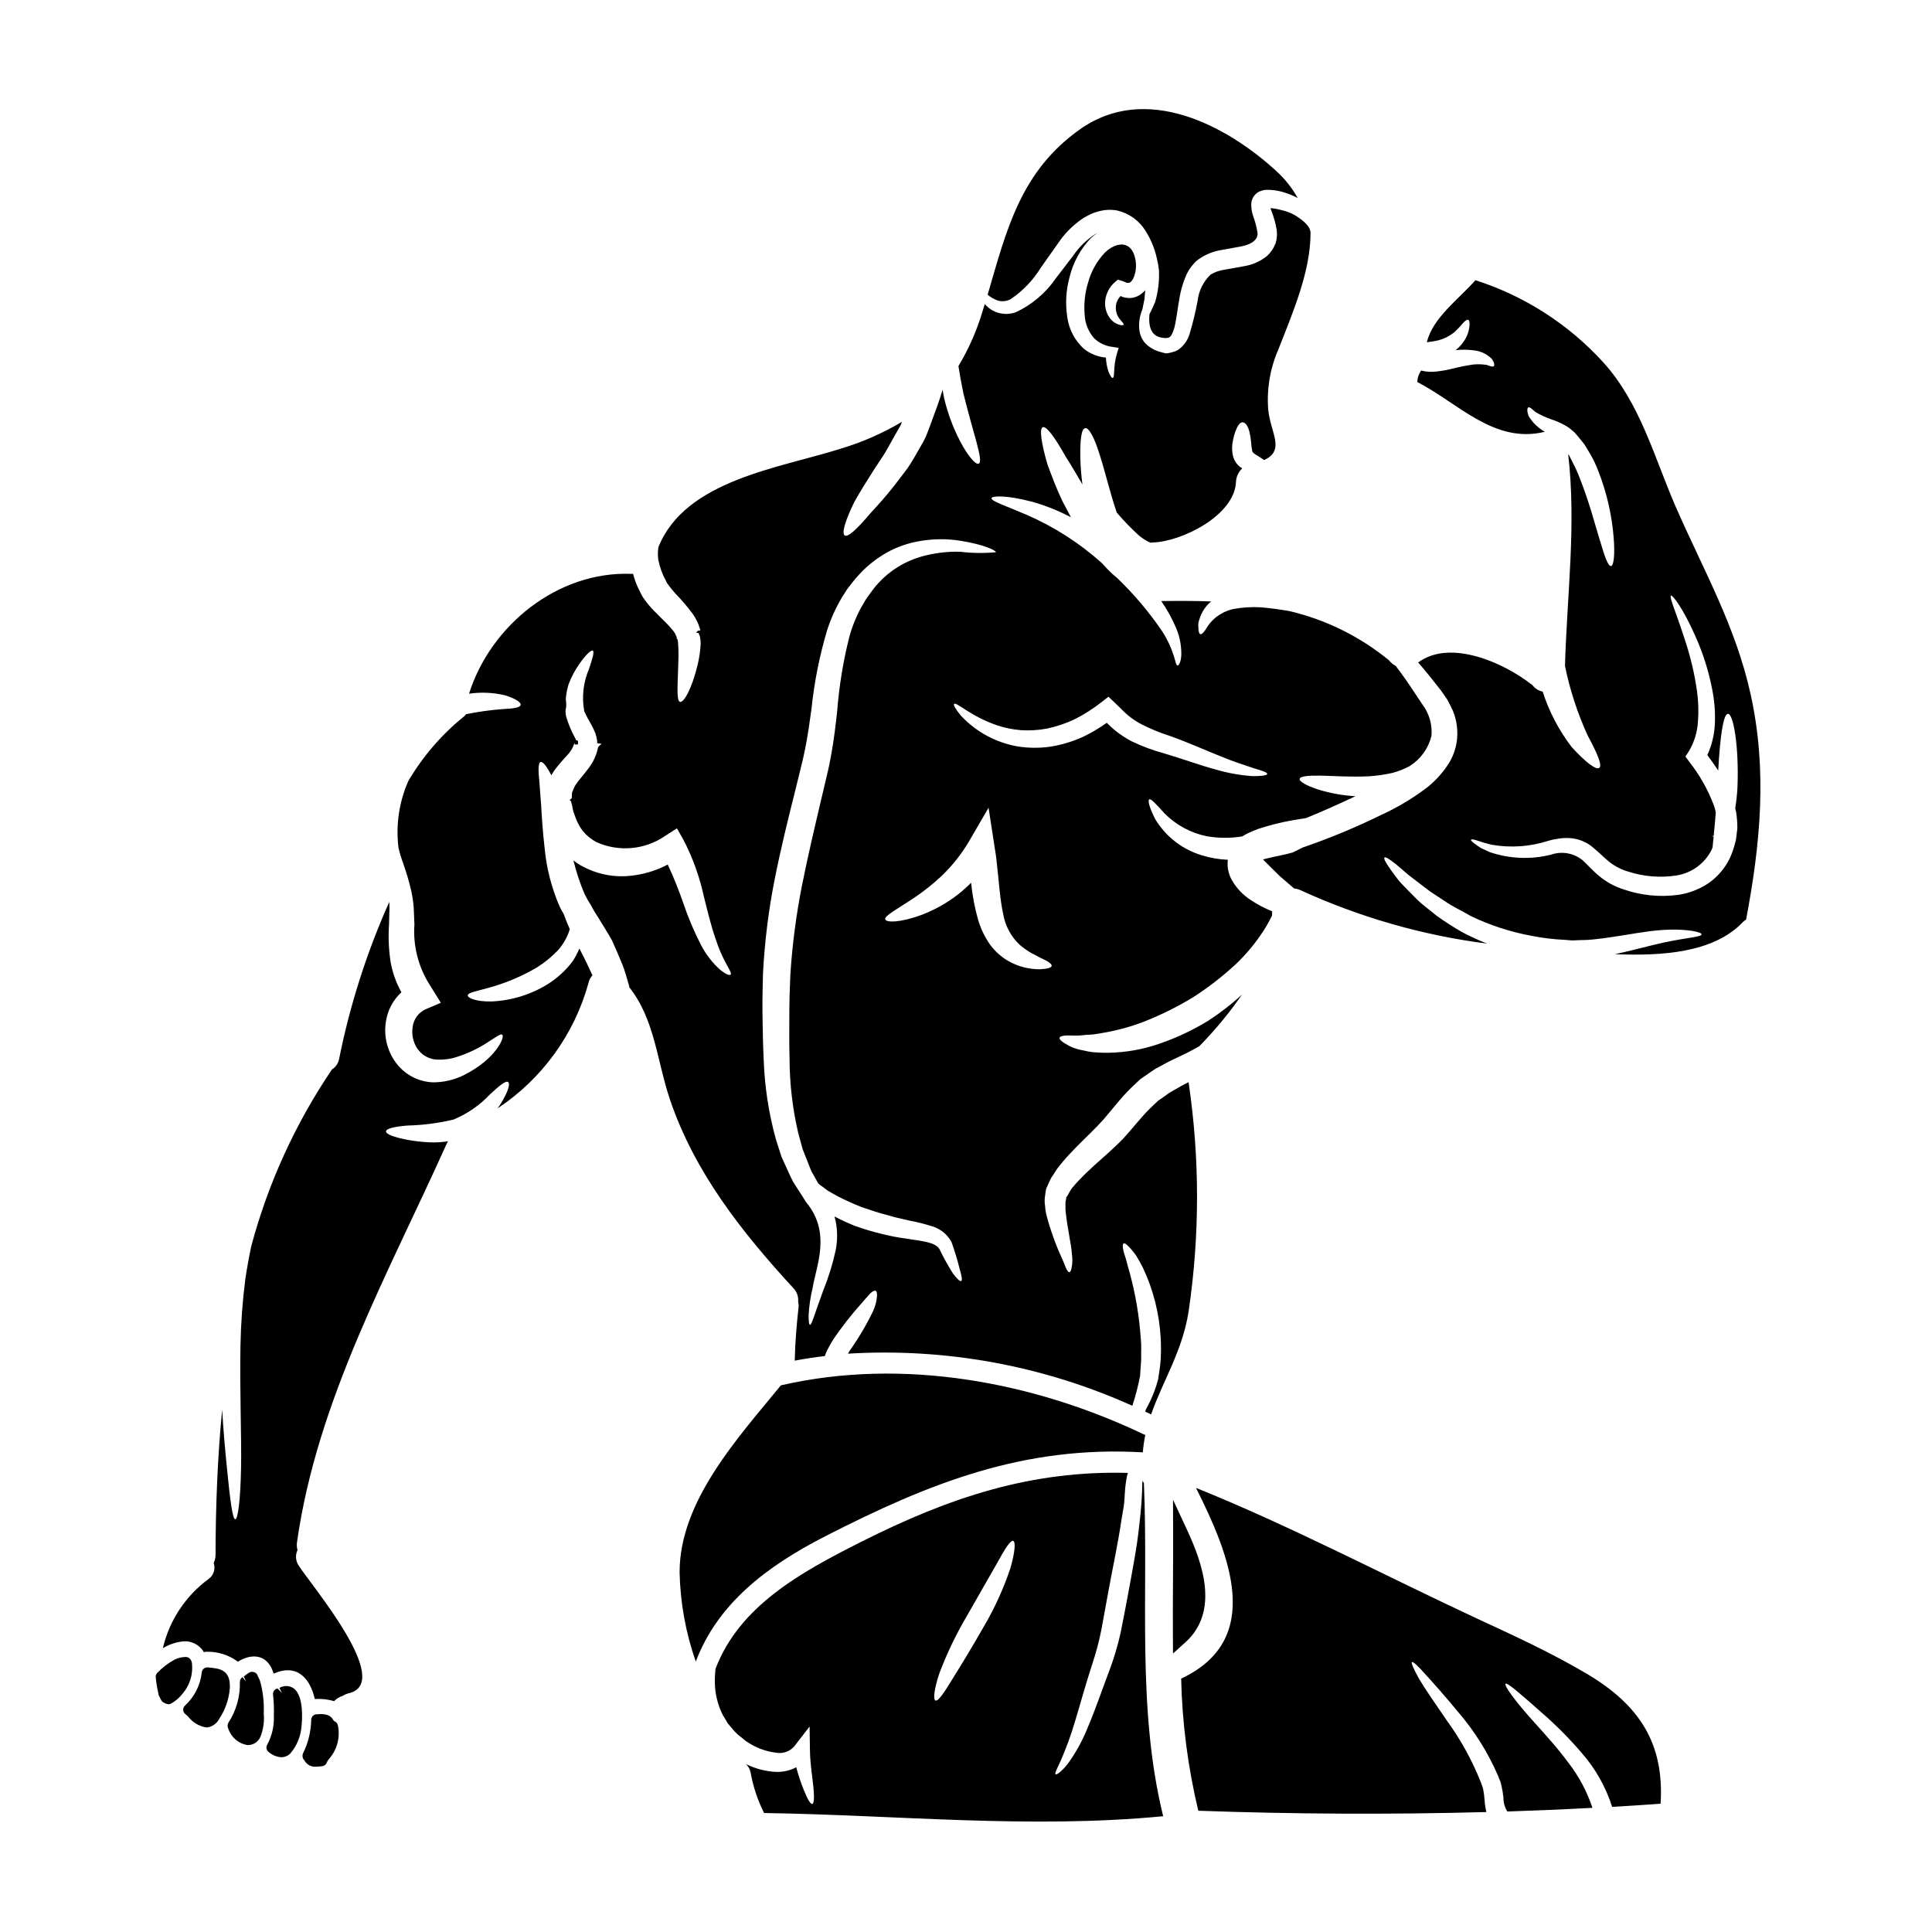 <?xml version="1.0" encoding="UTF-8"?>
<!-- Uploaded to: SVG Repo, www.svgrepo.com, Generator: SVG Repo Mixer Tools -->
<svg fill="#000000" width="800px" height="800px" version="1.1" viewBox="144 144 512 512" xmlns="http://www.w3.org/2000/svg">
 <g>
  <path d="m218.05 591.33 0.668 1.316-1.18-1.18v-0.004c-0.75 0.148-1.266 0.848-1.18 1.609 0.207 1.859 0.277 3.731 0.215 5.598 0.117 2.656-0.477 5.293-1.727 7.637-0.418 0.641-0.277 1.496 0.328 1.969 0.945 0.836 2.144 1.332 3.402 1.414 0.91-0.008 1.781-0.387 2.402-1.051 1.695-1.992 2.719-4.473 2.918-7.082 0.152-1.348 0.754-8.168-2.133-10.168-1.121-0.742-2.57-0.766-3.715-0.059z"/>
  <path d="m355.52 488.99c0.105 0.406 0.145 0.828 0.125 1.25-0.531 4.789-0.938 9.551-1.031 14.344 2.66-0.5 5.324-0.906 7.984-1.219 0.152-0.441 0.312-0.879 0.5-1.316 0.5-0.973 1.031-1.969 1.629-2.945 2.258-3.336 4.738-6.516 7.422-9.52 0.973-1.129 1.785-2.066 2.363-2.691 0.625-0.629 1.156-0.941 1.504-0.816 0.348 0.125 0.469 0.688 0.375 1.625h-0.004c-0.113 1.316-0.461 2.602-1.031 3.793-1.754 3.629-3.809 7.109-6.141 10.398-0.184 0.281-0.344 0.562-0.5 0.848v-0.004c25.871-1.578 51.734 3.16 75.363 13.809 0.863-2.613 1.551-5.281 2.066-7.984 0.031-1.281 0.25-2.973 0.285-4.57-0.062-1.629 0.094-3.32-0.094-5.074h-0.004c-0.395-5.988-1.391-11.922-2.973-17.711-0.312-1.062-0.594-2.066-0.816-2.973-0.219-0.906-0.562-1.723-0.719-2.363-0.344-1.316-0.395-2.129-0.062-2.316s0.973 0.316 1.883 1.348h-0.004c0.547 0.625 1.062 1.281 1.535 1.965 0.5 0.844 1.062 1.848 1.656 2.973 2.797 5.894 4.414 12.277 4.766 18.793 0.105 1.863 0.105 3.738 0 5.602-0.125 1.852-0.395 3.481-0.688 5.324l-0.004 0.004c-0.723 2.75-1.797 5.394-3.195 7.871-0.105 0.215-0.172 0.449-0.188 0.688 0.535 0.219 1.035 0.473 1.535 0.719 3.07-8.832 8.301-16.781 9.926-27.246v0.004c2.992-20.16 2.992-40.652 0-60.816-0.531 0.281-1.062 0.531-1.625 0.844l-2.383 1.352-1.18 0.688-0.941 0.688-1.969 1.379-1.852 1.75c-2.504 2.414-4.633 5.262-7.297 8.176-2.754 2.852-5.383 5.043-7.797 7.234-1.156 1.094-2.363 2.16-3.316 3.191-0.5 0.535-1.066 1.066-1.473 1.535s-0.719 0.879-1.094 1.285v0.004c-0.395 0.57-0.75 1.164-1.066 1.781l-0.285 0.469-0.121 0.031-0.062 0.629c-0.152 0.484-0.207 0.996-0.156 1.5-0.023 0.543-0.012 1.09 0.031 1.629 0.438 4.543 1.504 8.66 1.688 11.586v0.004c0.156 1.125 0.125 2.266-0.09 3.379-0.125 0.789-0.348 1.18-0.598 1.223-0.25 0.043-0.531-0.348-0.875-1.035-0.285-0.75-0.719-1.781-1.254-2.977v0.004c-1.672-3.699-3.023-7.535-4.039-11.461-0.148-0.723-0.246-1.457-0.285-2.195-0.137-0.828-0.137-1.672 0-2.5l0.188-1.379 0.062-0.348 0.031-0.094 0.004-0.07c0.043-0.137 0.094-0.266 0.156-0.395l0.062-0.094 0.215-0.5h0.004c0.285-0.695 0.609-1.375 0.969-2.035 0.5-0.75 1.035-1.535 1.535-2.363 0.562-0.719 1.062-1.281 1.598-1.969 1.094-1.32 2.254-2.477 3.445-3.727 2.363-2.414 4.981-4.824 7.141-7.234 2.191-2.477 4.512-5.668 7.519-8.582l2.281-2.16c0.91-0.625 1.785-1.223 2.664-1.852l1.348-0.906 1.219-0.66c0.816-0.438 1.598-0.875 2.383-1.281 1.629-0.816 3.477-1.625 4.918-2.363 1.094-0.598 2.223-1.16 3.191-1.754l-0.004 0.004c4.141-4.223 7.914-8.793 11.277-13.656-2.801 2.582-5.82 4.918-9.02 6.984-4.598 2.816-9.531 5.047-14.688 6.641-4.266 1.277-8.699 1.887-13.152 1.812-0.941-0.059-1.848-0.09-2.691-0.152-0.848-0.105-1.684-0.262-2.508-0.473-1.273-0.195-2.512-0.586-3.664-1.156-1.816-0.941-2.754-1.691-2.629-2.191s1.316-0.688 3.348-0.594v-0.004c1.164 0.055 2.328 0 3.481-0.156 0.656-0.062 1.281-0.031 2.035-0.125 0.75-0.094 1.504-0.246 2.363-0.375h-0.004c3.856-0.633 7.637-1.66 11.277-3.07 4.477-1.773 8.797-3.926 12.914-6.426 4.043-2.606 7.848-5.562 11.367-8.832 2.797-2.676 5.269-5.672 7.359-8.926 0.879-1.379 1.574-2.695 2.16-3.852 0-0.375 0.031-0.75 0.031-1.156h0.004c-1.93-0.777-3.773-1.742-5.512-2.883-2.211-1.391-4.031-3.32-5.289-5.609-0.84-1.582-1.168-3.387-0.941-5.164-2.336-0.098-4.652-0.492-6.887-1.18-5.156-1.547-9.555-4.949-12.34-9.551-1.629-3.148-2.004-5.012-1.629-5.262 0.469-0.316 1.785 1.18 4.039 3.664h-0.004c3.047 3.09 6.938 5.207 11.184 6.082 3.117 0.543 6.305 0.566 9.426 0.062 0.469-0.281 0.906-0.531 1.316-0.75 0.938-0.457 1.898-0.867 2.879-1.223 3.086-1.023 6.246-1.812 9.449-2.359 1.219-0.215 2.285-0.375 3.285-0.531 4.195-1.691 8.582-3.664 13.09-5.793-3.324-0.191-6.613-0.781-9.801-1.754-3.258-1.066-5.117-2.16-4.984-2.856 0.133-0.691 2.316-0.906 5.609-0.844 3.289 0.062 7.766 0.395 12.523 0.184l0.004 0.004c2.168-0.133 4.32-0.434 6.438-0.906 1.625-0.434 3.191-1.055 4.668-1.852 0.031-0.031 0.094-0.062 0.156-0.125h0.004c2.777-1.824 4.758-4.637 5.539-7.863 0.246-3.035-0.648-6.047-2.504-8.457-1.941-2.852-3.816-5.856-5.543-8.145-0.5-0.688-0.973-1.316-1.441-1.941v0.004c-0.688-0.367-1.293-0.867-1.781-1.473-7.688-6.312-16.723-10.777-26.406-13.051-2.363-0.395-4.949-0.789-7.672-1h0.004c-2.414-0.129-4.832 0.027-7.203 0.465-1.762 0.406-3.398 1.215-4.793 2.363-1 0.844-1.84 1.863-2.473 3.008-0.594 0.906-1.094 1.379-1.441 1.281-0.348-0.094-0.531-0.789-0.531-1.883v0.004c-0.074-0.691 0.023-1.391 0.277-2.035 0.293-0.992 0.734-1.934 1.32-2.789 0.508-0.727 1.105-1.391 1.781-1.965-4.289-0.156-8.66-0.156-13.215-0.094l0.004-0.004c1.395 2.016 2.602 4.152 3.602 6.391 1.176 2.453 1.766 5.148 1.719 7.871-0.094 1.969-0.656 2.785-0.969 2.816-0.441 0.062-0.535-1.125-1.066-2.66-0.711-2.242-1.723-4.383-3.008-6.356-3.477-5.129-7.488-9.879-11.961-14.168-0.473-0.395-0.91-0.789-1.379-1.18l0.004-0.004c-0.793-0.73-1.547-1.504-2.258-2.316-0.109-0.137-0.223-0.27-0.348-0.395-5.922-5.328-12.668-9.664-19.977-12.84-5.699-2.461-9.492-3.641-9.332-4.426 0.094-0.656 4.195-0.789 10.582 0.91v-0.004c3.629 1.004 7.137 2.398 10.461 4.164-0.75-1.441-1.504-2.883-2.223-4.195-1.723-3.633-2.977-7.047-4.012-9.863-1.656-5.703-2.16-9.426-1.25-9.805 0.973-0.395 3.195 2.629 6.078 7.766 1.41 2.129 2.816 4.668 4.449 7.391l-0.004 0.004c-0.301-2.32-0.484-4.656-0.551-6.996-0.094-4.762 0.25-7.676 1.254-7.922s2.504 2.535 3.883 7.086c1.348 4.07 2.602 9.617 4.512 15.285v-0.004c1.789 2.098 3.703 4.082 5.731 5.949 0.961 0.828 2.035 1.512 3.191 2.035 0.23-0.035 0.461-0.059 0.695-0.062 7.547-0.219 21.648-7.141 21.984-16.098h-0.004c0.082-1.348 0.676-2.617 1.66-3.543-0.207-0.117-0.406-0.25-0.598-0.391-0.82-0.645-1.43-1.516-1.75-2.508-0.387-1.367-0.441-2.805-0.16-4.195 0.145-0.91 0.375-1.801 0.691-2.664 0.531-1.473 1.18-2.477 1.914-2.445 0.73 0.031 1.41 0.941 1.816 2.535l-0.004 0.004c0.223 0.902 0.367 1.824 0.438 2.754 0.043 0.793 0.148 1.582 0.312 2.363 0.031 0.105 0.082 0.203 0.16 0.281 0.195 0.234 0.426 0.434 0.688 0.594 0.75 0.469 1.473 0.91 2.066 1.316 0.09 0.039 0.176 0.094 0.254 0.156 5.668-2.66 1.656-7.203 1.062-13.34-0.434-5.441 0.48-10.902 2.66-15.91 3.981-10.117 8.551-20.824 8.551-30.91 0-1.945-2.363-3.633-4.258-4.793h-0.004c-1.16-0.625-2.402-1.078-3.691-1.344-0.871-0.238-1.766-0.395-2.664-0.469 0.047 0.203 0.109 0.398 0.188 0.594 0.68 1.695 1.172 3.461 1.473 5.262 0.078 0.676 0.078 1.359 0 2.035-0.027 0.254-0.07 0.504-0.125 0.754l-0.094 0.316-0.031 0.152-0.094 0.316-0.004-0.004c-0.023 0.066-0.051 0.129-0.09 0.188-0.469 1.172-1.199 2.219-2.129 3.066-1.734 1.41-3.809 2.34-6.016 2.699-1.91 0.395-3.664 0.625-5.231 0.938v-0.004c-1.301 0.184-2.559 0.621-3.695 1.285-1.922 1.832-3.144 4.281-3.449 6.918-0.555 2.969-1.266 5.906-2.129 8.801-0.512 1.746-1.605 3.258-3.102 4.293-0.52 0.281-1.078 0.492-1.656 0.625-1.785 0.469-1.504 0.246-3.477-0.25v-0.004c-1.387-0.438-2.637-1.223-3.633-2.285-0.836-1.004-1.348-2.242-1.469-3.543-0.176-1.781 0.094-3.578 0.785-5.231 0-0.059 0.031-0.059 0.031-0.09 0.152-0.816 0.344-1.691 0.562-2.727 0.062-0.625 0.094-1.316 0.156-2.035 0-0.125 0.027-0.246 0.027-0.344h0.004c-0.918 1.176-2.273 1.934-3.758 2.098-0.801 0.043-1.602-0.062-2.359-0.316-0.125-0.082-0.258-0.156-0.395-0.219-0.566 0.586-0.977 1.312-1.18 2.102-0.203 0.984-0.105 2.012 0.281 2.941 0.75 1.574 1.879 2.16 1.688 2.57-0.059 0.156-0.395 0.188-1 0.062h0.004c-0.922-0.246-1.75-0.758-2.383-1.473-1.023-1.219-1.57-2.766-1.535-4.356 0.055-2.203 1.074-4.277 2.785-5.664l0.629-0.5 1.5 0.469v-0.004c0.301 0.109 0.594 0.234 0.879 0.375 0.199 0.012 0.402 0.004 0.598-0.02 0.285-0.062 0.625-0.375 1.004-0.969 0.785-1.648 1.004-3.508 0.629-5.293-0.973-5.043-5.043-4.664-8.082-1.723-2.117 2.242-3.644 4.977-4.449 7.953-0.836 2.746-1.145 5.629-0.902 8.492 0.098 2.285 0.969 4.469 2.469 6.199 1.293 1.27 2.965 2.082 4.766 2.316l1.781 0.281-0.469 1.535c-1.066 3.543-0.469 6.356-1.129 6.418-0.246 0.062-0.625-0.531-1.094-1.625-0.402-1.215-0.633-2.481-0.691-3.758-2.109-0.184-4.125-0.977-5.793-2.289-2.438-2.203-4.012-5.199-4.445-8.453-0.547-3.512-0.344-7.098 0.594-10.527 0.93-3.906 2.887-7.496 5.668-10.395 0.504-0.461 1.035-0.891 1.598-1.281-0.152 0.059-0.297 0.129-0.438 0.215l-0.879 0.594c-1.957 1.422-3.652 3.168-5.008 5.168-1.598 2.098-3.148 4.106-4.633 6.047-2.672 3.867-6.328 6.949-10.59 8.926-2 0.703-4.203 0.531-6.074-0.473-0.793-0.449-1.5-1.031-2.098-1.719-0.156 0.531-0.316 1.062-0.504 1.625-1.516 5.195-3.695 10.176-6.481 14.816 0.348 2.223 0.789 4.664 1.316 7.234 1.223 4.949 2.508 9.445 3.418 12.715 0.906 3.348 1.348 5.574 0.656 5.902-0.688 0.332-2.223-1.285-4.074-4.352h-0.004c-2.324-4.086-4.047-8.484-5.117-13.062-0.156-0.719-0.25-1.441-0.395-2.16-0.375 1.348-0.848 2.691-1.348 4.133-0.625 1.691-1.25 3.477-1.941 5.324-0.348 0.91-0.688 1.848-1.066 2.785l0.004 0.004c-0.48 1.043-1.027 2.059-1.629 3.039-1.094 1.91-2.16 3.848-3.316 5.512-1.219 1.598-2.363 3.148-3.508 4.606-2.285 2.914-4.289 5.117-6.168 7.141-3.543 4.195-6.078 6.637-6.953 6.074-0.879-0.562 0.094-3.883 2.508-8.828 1.316-2.414 3.191-5.387 5.074-8.363 0.969-1.473 1.969-3.008 3.035-4.633 0.973-1.598 1.82-3.289 2.789-4.953 0.438-0.789 1.094-1.816 1.348-2.363 0.152-0.348 0.281-0.625 0.395-0.973l-0.004-0.004c-5.031 2.988-10.406 5.352-16.004 7.047-16.441 5.231-41.398 8.332-48.539 26.184-0.09 0.664-0.133 1.332-0.125 2.004l0.094 1.316 0.348 1.379-0.004-0.004c0.25 0.918 0.562 1.82 0.938 2.695l0.816 1.625 0.156 0.348 0.062 0.094 0.395 0.562c0.605 0.82 1.254 1.609 1.941 2.363 1.676 1.711 3.223 3.543 4.637 5.477 0.754 1.117 1.336 2.344 1.723 3.633l0.121 0.375 0.031 0.156-0.625 0.094-0.531 0.5v0.004c0.219 0.047 0.438 0.078 0.656 0.094l0.395 0.941c0.102 0.59 0.164 1.184 0.188 1.781-0.09 1.902-0.352 3.789-0.789 5.641-1.574 6.574-3.754 10.207-4.695 9.895-1.004-0.348-0.594-4.328-0.438-10.582 0.07-1.621 0.047-3.242-0.062-4.859-0.012-0.379-0.066-0.758-0.156-1.125l-0.219-0.156h-0.004c0.027-0.074 0.051-0.145 0.062-0.223l-0.125-0.344v0.004c-0.238-0.691-0.625-1.32-1.125-1.852-1.004-1.316-2.633-2.754-4.328-4.508-0.957-0.922-1.836-1.914-2.637-2.973l-0.656-0.91-0.152-0.219c-0.031-0.031-0.219-0.395-0.219-0.395h-0.004c-0.027-0.039-0.047-0.082-0.062-0.129l-0.219-0.395-0.816-1.66c-0.527-1.172-0.957-2.387-1.281-3.633-0.184 0.043-0.375 0.055-0.562 0.031-19.418-0.688-37.141 13.59-42.902 31.754v0.004c3.129-0.445 6.312-0.312 9.395 0.395 2.852 0.848 4.383 1.883 4.289 2.57-0.125 0.75-2.008 1-4.824 1.125-3.238 0.25-6.461 0.699-9.645 1.344-0.148 0.207-0.316 0.395-0.504 0.57-5.934 4.777-10.949 10.59-14.809 17.16-2.441 5.543-3.34 11.648-2.598 17.66 0.332 1.41 0.75 2.801 1.25 4.164 0.863 2.422 1.582 4.887 2.16 7.391 0.305 1.414 0.516 2.848 0.625 4.293 0.062 1.441 0.125 2.883 0.188 4.383h0.004c-0.422 5.711 1.023 11.406 4.121 16.227l0.469 0.75 2.414 3.887-3.977 1.691c-1.883 0.824-3.199 2.566-3.481 4.602-0.348 2.012 0.074 4.078 1.18 5.793 0.172 0.262 0.371 0.5 0.594 0.719l0.285 0.348 0.062 0.059c0.047 0.023 0.086 0.059 0.121 0.094 0.293 0.324 0.645 0.59 1.035 0.789 0.777 0.469 1.637 0.777 2.535 0.91 1.953 0.18 3.926-0.031 5.793-0.629 3.055-0.957 5.953-2.352 8.613-4.133 1.914-1.18 3.07-2.129 3.481-1.785 0.844 0.395-1.473 6.387-10.211 10.742-2.523 1.242-5.301 1.887-8.113 1.879-3.633-0.133-7.039-1.809-9.363-4.606-2.598-3.152-3.742-7.258-3.148-11.301 0.414-3.055 1.875-5.867 4.137-7.957-1.414-2.543-2.391-5.305-2.883-8.176-0.488-3.262-0.621-6.57-0.391-9.863 0.031-1.473 0.062-2.883 0.125-4.227-0.031-0.441-0.031-1.066-0.062-1.691-5.969 13.355-10.434 27.336-13.309 41.68-0.223 1.129-0.906 2.117-1.883 2.727-9.688 14.312-16.914 30.141-21.387 46.836-0.562 2.66-1.094 5.574-1.574 8.738-0.742 5.82-1.168 11.676-1.285 17.539-0.219 12.594 0.316 24.113 0.156 32.504-0.156 8.391-0.816 13.59-1.535 13.59s-1.379-5.195-2.191-13.434c-0.438-4.383-0.941-9.707-1.281-15.625-1.25 12.934-1.723 25.867-1.754 38.453v0.004c0.008 0.758-0.164 1.508-0.5 2.191 0.555 1.566-0.008 3.312-1.379 4.258-6.078 4.481-10.359 10.973-12.086 18.324 1.57-0.961 3.332-1.57 5.164-1.789 2.293-0.285 4.539 0.824 5.703 2.824 0.281-0.082 0.578-0.113 0.871-0.098 2.93-0.043 5.793 0.883 8.145 2.633 3.102-1.941 7.016-2.254 8.957 1.781 0.215 0.441 0.344 0.91 0.531 1.383 6.106-2.727 9.645 1.156 10.898 6.731h0.004c1.723-0.121 3.457 0.07 5.113 0.562 0.637-0.664 1.434-1.152 2.316-1.41 0.484-0.312 1.016-0.547 1.574-0.688 11.992-2.785-9.738-28.34-13.246-33.789v-0.004c-0.844-1.215-0.977-2.793-0.344-4.133-0.188-0.684-0.23-1.395-0.129-2.098 5.324-37.645 24.27-71.309 39.617-105.5 0.121-0.266 0.27-0.516 0.438-0.75-1.637 0.254-3.293 0.348-4.949 0.277-2.047-0.09-4.09-0.328-6.102-0.715-3.414-0.66-5.453-1.473-5.418-2.191 0.031-0.719 2.191-1.254 5.609-1.535l-0.004-0.004c4.125-0.094 8.23-0.621 12.246-1.574 3.688-1.52 7.012-3.816 9.738-6.734 2.477-2.254 4.133-3.664 4.758-3.223s0 2.566-1.848 5.606c-0.285 0.438-0.594 0.91-0.941 1.379 11.801-7.816 20.367-19.645 24.117-33.293 0.16-0.734 0.52-1.414 1.031-1.969-0.906-2.004-2.004-4.328-3.348-6.887-0.031-0.078-0.074-0.152-0.129-0.219-0.484 1.207-1.094 2.359-1.812 3.441-1.816 2.383-4.043 4.422-6.578 6.016-4.477 2.769-9.59 4.34-14.848 4.57-4.164 0.094-6.356-0.938-6.324-1.594 0-0.789 2.477-1.129 5.793-2.098 4.414-1.23 8.648-3.031 12.598-5.359 2.023-1.281 3.883-2.809 5.539-4.543 1.242-1.402 2.207-3.027 2.852-4.789 0.094-0.285 0.188-0.531 0.25-0.789-0.656-1.441-1.18-2.785-1.629-4.039v0.004c-0.406-0.656-0.773-1.336-1.098-2.035-2.082-4.809-3.402-9.91-3.91-15.125-0.531-4.606-0.789-8.613-0.973-11.965-0.281-3.148-0.395-5.902-0.625-7.871-0.125-1.941 0.031-3.102 0.5-3.254s1.285 0.719 2.254 2.41c0.188 0.316 0.395 0.688 0.594 1.098l0.75-1.219v-0.008c1.125-1.473 2.328-2.887 3.602-4.231 0.793-0.848 1.383-1.863 1.727-2.973l0.062-0.188s0.031 0.312 0.062 0.5l0.395-0.031 0.473-0.031v-0.816c0-0.281-0.535-0.184-0.535-0.344-0.152-0.473-0.594-1.129-0.875-1.754-0.711-1.461-1.301-2.977-1.758-4.535-0.094-0.496-0.148-1-0.156-1.504l0.188-1.004 0.004-0.977c0-0.395-0.125-0.789-0.094-1.156h-0.004c0.105-1.332 0.359-2.644 0.754-3.918 0.723-1.871 1.668-3.648 2.816-5.289 1.82-2.602 3.148-3.758 3.57-3.543 0.469 0.281-0.031 1.969-1 4.852-1.516 3.535-1.953 7.438-1.258 11.219 0.52 1.148 1.105 2.269 1.754 3.352 0.457 0.785 0.852 1.602 1.18 2.441 0.207 0.637 0.367 1.285 0.473 1.945l0.027 0.594 0.031 0.156 0.566 0.062 0.562 0.059-0.594 0.535-0.348 0.395h0.004c-0.418 2.172-1.375 4.203-2.789 5.906-1.219 1.66-2.383 2.852-3.148 4.039-0.309 0.465-0.551 0.969-0.719 1.504-0.031 0.219-0.184 0.285-0.246 0.625l-0.062 1.41-0.625 0.566 0.215 0.027 0.219 0.285 0.316 1.219c0.109 0.809 0.32 1.602 0.625 2.359 0.473 1.508 1.191 2.926 2.129 4.195 0.996 1.215 2.223 2.227 3.602 2.977 5.957 2.703 12.898 2.086 18.285-1.629l3.102-2.004 1.723 3.039h0.004c2.457 4.75 4.277 9.805 5.414 15.031 1.098 4.449 2.035 8.207 3.102 11.211 0.742 2.332 1.707 4.586 2.883 6.734 0.848 1.535 1.41 2.477 1.094 2.754-0.316 0.281-1.25-0.062-2.723-1.25-2.07-1.848-3.789-4.055-5.074-6.516-1.871-3.621-3.461-7.379-4.758-11.242-1.191-3.457-2.559-6.848-4.102-10.16-2.691 1.422-5.602 2.375-8.613 2.816-4.75 0.781-9.625-0.023-13.871-2.285-0.891-0.457-1.73-1.004-2.508-1.633 0.738 3.066 1.734 6.062 2.977 8.961 0.504 1.023 1.07 2.019 1.691 2.977l0.816 1.473 0.215 0.344 0.348 0.562 0.5 0.789c1.281 2.098 2.539 4.074 3.664 6.078 1.004 2.223 1.91 4.352 2.723 6.324 0.816 1.973 1.223 3.82 1.754 5.512 0.062 0.219 0.094 0.441 0.156 0.66 6.691 8.453 7.293 19.418 10.711 29.621 6.547 19.387 19.07 35.199 32.723 50.047l0.004-0.004c0.934 0.965 1.398 2.293 1.27 3.629zm64.074-88.129c-2.941 0.02-5.836-0.734-8.395-2.191-1.871-1.09-3.5-2.551-4.789-4.289-1.387-1.969-2.449-4.148-3.148-6.453-0.938-3.266-1.578-6.609-1.91-9.988-1.094 1.102-2.258 2.137-3.473 3.102-2.891 2.234-6.086 4.039-9.492 5.352-5.902 2.191-9.445 2.098-9.773 1.285-0.395-0.941 3.039-2.664 7.519-5.668v0.004c2.656-1.77 5.156-3.762 7.477-5.953 2.777-2.672 5.18-5.707 7.144-9.02l5.227-8.984 1.574 10.273c0.219 1.379 0.469 2.852 0.594 4.258 0.594 5.117 0.848 9.77 1.691 13.559h0.004c0.516 3.152 2.059 6.047 4.383 8.234 0.98 0.832 2.035 1.578 3.148 2.223 1.066 0.504 2.008 1.098 2.816 1.441 1.629 0.75 2.57 1.41 2.508 1.914-0.062 0.504-1.148 0.809-3.121 0.902zm-5.195-63.371-0.004 0.004c2.336 0.16 4.684 0.027 6.984-0.395 2.555-0.531 5.035-1.363 7.391-2.477 2.539-1.281 4.941-2.812 7.172-4.57l1.816-1.41 1.754 1.656 0.344 0.348c1.098 1.004 2.098 2.129 3.148 2.977 1.047 0.863 2.18 1.621 3.379 2.254 2.406 1.238 4.906 2.273 7.481 3.098 5.227 1.852 9.77 3.938 13.527 5.418 3.785 1.574 6.887 2.504 9.055 3.254 2.129 0.598 3.383 1.066 3.383 1.441s-1.316 0.598-3.723 0.598l-0.004 0.004c-3.356-0.219-6.676-0.809-9.898-1.754-4.102-1.098-8.66-2.785-13.84-4.328v-0.004c-2.91-0.785-5.742-1.84-8.457-3.148-1.48-0.777-2.883-1.688-4.199-2.723-0.844-0.68-1.648-1.414-2.406-2.191-2.004 1.438-4.133 2.695-6.359 3.758-2.793 1.262-5.742 2.137-8.766 2.598-2.769 0.375-5.574 0.355-8.336-0.062-5.777-0.973-11.078-3.812-15.094-8.078-1.504-1.785-2.129-2.945-1.91-3.195 0.625-0.656 4.258 3.227 11.523 5.699h0.004c1.949 0.641 3.969 1.051 6.016 1.219zm-61.273 117.52c-0.656-1.473-1.348-2.945-2.035-4.481-0.504-1.574-1.004-3.129-1.504-4.723-1.879-6.824-2.949-13.844-3.195-20.918-0.188-3.664-0.25-7.422-0.312-11.215 0-1.941-0.062-3.691 0-5.82 0.031-1.945 0.059-3.887 0.121-5.824 0.426-8.301 1.438-16.559 3.039-24.711 1.629-8.266 3.602-16.219 5.512-23.832 0.473-1.91 0.91-3.789 1.383-5.637l0.656-2.691 0.594-2.785c0.75-3.695 1.18-7.019 1.688-10.684v-0.004c0.73-6.981 2.106-13.875 4.106-20.605 1.016-3.184 2.41-6.234 4.148-9.086 0.395-0.625 0.816-1.25 1.18-1.852 0.504-0.656 1.004-1.281 1.473-1.91l0.004 0.004c0.949-1.191 1.973-2.32 3.066-3.383 2.059-1.953 4.375-3.606 6.891-4.914 2.246-1.133 4.637-1.941 7.109-2.414 3.84-0.762 7.785-0.824 11.648-0.188 6.234 1.004 9.332 2.602 9.238 3.008v-0.004c-3.144 0.305-6.312 0.266-9.445-0.125-3.523-0.094-7.043 0.348-10.43 1.316-4.328 1.254-8.227 3.668-11.273 6.984-0.852 0.941-1.637 1.938-2.363 2.977-0.395 0.531-0.75 1.062-1.094 1.574-0.395 0.656-0.75 1.285-1.129 1.945-1.352 2.492-2.41 5.133-3.148 7.871-1.617 6.441-2.688 13.012-3.195 19.633-0.395 3.508-0.848 7.551-1.535 11.246l-0.531 2.816c-0.219 1.125-0.438 1.91-0.656 2.914-0.441 1.879-0.879 3.754-1.348 5.699-1.785 7.609-3.664 15.469-5.262 23.52l-0.004-0.004c-1.527 7.758-2.551 15.602-3.066 23.488-0.062 1.969-0.125 3.918-0.215 5.856-0.062 1.691-0.031 3.758-0.062 5.606-0.031 3.758-0.031 7.391 0.062 10.93h-0.004c0.027 6.602 0.793 13.176 2.285 19.605 0.395 1.473 0.789 2.914 1.18 4.328 0.531 1.316 1.031 2.629 1.535 3.887 0.246 0.625 0.5 1.281 0.75 1.91 0.344 0.625 0.719 1.25 1.062 1.879 0.25 0.473 0.5 0.91 0.75 1.348l0.348 0.348c0.719 0.5 1.441 1.062 2.191 1.629 0.844 0.531 1.91 1.062 2.883 1.625 1.941 0.973 3.938 1.883 6.074 2.727 2.223 0.719 4.352 1.531 6.484 2.035 2.066 0.625 4.195 1.125 6.262 1.574v-0.004c2.055 0.387 4.082 0.898 6.074 1.531 2.16 0.668 3.969 2.152 5.043 4.137 0.867 2.426 1.609 4.891 2.223 7.391 0.531 1.723 0.656 2.754 0.344 2.945-0.316 0.188-1.094-0.562-2.191-2.004v-0.004c-1.32-2.102-2.523-4.277-3.602-6.512-1.156-1.781-4.414-2.035-8.797-2.723v-0.004c-2.227-0.285-4.434-0.715-6.609-1.281-2.398-0.574-4.766-1.285-7.086-2.129-1.805-0.727-3.57-1.543-5.293-2.445 0.094 0.441 0.219 0.848 0.316 1.25v0.004c0.5 2.543 0.5 5.16 0 7.703-0.82 3.723-1.949 7.371-3.387 10.902-1.062 2.852-1.781 5.043-2.312 6.543s-0.848 2.316-1.098 2.316c-0.285-0.062-0.375-0.938-0.375-2.535 0.125-2.398 0.473-4.777 1.031-7.109 0.973-5.984 5.074-14.785-1.719-22.895-0.719-1.156-1.473-2.363-2.254-3.543-0.395-0.594-0.789-1.219-1.18-1.848-0.355-0.688-0.699-1.406-1.043-2.16z"/>
  <path d="m212.5 588.56c-0.066-0.117-0.125-0.234-0.18-0.355-0.051-0.211-0.145-0.41-0.273-0.582-0.438-0.527-1.16-0.715-1.797-0.461-0.121 0.047-0.238 0.105-0.348 0.172-0.457 0.285-0.887 0.605-1.289 0.961l0.578 1.348-0.914-1.18 0.004-0.004c-0.457 0.277-0.73 0.777-0.715 1.309 0.109 3.828-0.961 7.602-3.062 10.805-0.262 0.523-0.25 1.145 0.031 1.66 0.77 2.207 2.676 3.824 4.977 4.227h0.262-0.004c1.43-0.027 2.707-0.895 3.258-2.215 0.754-1.93 1.055-4.008 0.875-6.074v-0.488c0.094-2.789-0.246-5.578-1.008-8.266-0.105-0.297-0.238-0.582-0.395-0.855z"/>
  <path d="m232.75 600.21c-0.211-0.082-0.387-0.234-0.496-0.434v-0.039c-0.918-1.703-3.109-1.527-4.426-1.43v0.004c-0.746 0.059-1.328 0.668-1.355 1.414-0.051 3.106-0.793 6.156-2.172 8.938-0.266 0.648-0.113 1.398 0.391 1.887 0.633 1.168 1.922 1.816 3.234 1.629 0.516-0.004 1.031-0.051 1.543-0.137 0.5-0.086 0.926-0.426 1.121-0.898 0.156-0.402 0.391-0.773 0.688-1.094 2.055-2.394 2.902-5.602 2.289-8.703-0.062-0.492-0.371-0.918-0.816-1.137z"/>
  <path d="m199.05 585.88c-0.785-0.062-1.48 0.504-1.574 1.285-0.363 3.379-1.938 6.516-4.434 8.824-0.305 0.27-0.484 0.652-0.496 1.059s0.145 0.801 0.434 1.086c0.148 0.148 0.309 0.281 0.488 0.395l0.395 0.395c1.172 1.523 2.883 2.547 4.781 2.863 0.133 0 0.262-0.008 0.395-0.023 1.301-0.223 2.426-1.043 3.043-2.215 1.617-2.438 2.59-5.242 2.832-8.156 0.211-4.988-2.738-5.242-5.863-5.512z"/>
  <path d="m411.8 223.3c3.258-2.188 6-5.051 8.051-8.395 1.41-1.969 2.852-4.07 4.383-6.199h0.004c1.652-2.531 3.766-4.731 6.231-6.481l0.879-0.598c0.312-0.184 0.75-0.375 1.125-0.594l-0.004-0.004c0.77-0.398 1.578-0.711 2.414-0.934 1.672-0.516 3.445-0.625 5.168-0.316 3.16 0.73 5.891 2.707 7.57 5.481 1.363 2.156 2.348 4.527 2.91 7.016 0.27 1.07 0.469 2.16 0.598 3.258 0.141 2.863-0.195 5.731-1 8.484-0.562 1.285-1.035 2.363-1.504 3.227-0.25 2.41-0.031 5.824 3.383 6.262 1.969 0.25 2.316 0.031 3.148-2.441 0.625-2.254 0.879-5.231 1.473-8.395h-0.004c0.312-1.723 0.793-3.414 1.441-5.039 0.539-1.457 1.371-2.789 2.441-3.914l0.285-0.316c0.125-0.094-0.031 0 0.285-0.25l0.121-0.09 0.504-0.395h-0.004c1.742-1.215 3.731-2.027 5.824-2.383 1.719-0.312 3.445-0.625 5.195-0.938 3.258-0.594 4.824-2.035 4.512-3.82-0.242-1.449-0.617-2.875-1.125-4.258-0.379-1.074-0.547-2.211-0.504-3.352 0.082-1.066 0.605-2.055 1.441-2.727 0.375-0.285 0.801-0.5 1.254-0.625 0.328-0.133 0.676-0.219 1.031-0.25 1.863-0.062 3.723 0.223 5.484 0.844 1.066 0.352 2.102 0.793 3.098 1.32-1.477-2.648-3.371-5.039-5.606-7.086-13.434-12.34-34.637-23.332-51.926-11.246-15.969 11.215-19.633 26.84-24.645 43.969h0.004c0.777 0.641 1.652 1.148 2.598 1.504 1.152 0.363 2.402 0.246 3.465-0.32z"/>
  <path d="m194.89 584.97c-0.016-0.512-0.215-1.004-0.555-1.383-0.281-0.297-0.668-0.469-1.078-0.469-1.012 0-2.016 0.23-2.93 0.668-1.727 0.926-3.293 2.121-4.637 3.543-0.305 0.316-0.457 0.746-0.414 1.184 0.125 1.418 0.355 2.828 0.688 4.219 0 0.051 0.039 0.352 0.051 0.395v-0.004c0.074 0.23 0.18 0.445 0.32 0.641 0.125 0.309 0.273 0.609 0.445 0.895 0.109 0.18 0.258 0.332 0.434 0.445 0.32 0.211 0.672 0.371 1.043 0.473 0.125 0.039 0.258 0.055 0.391 0.055 0.242 0 0.477-0.055 0.691-0.168 1.23-0.688 2.305-1.625 3.148-2.754 1.805-2.156 2.668-4.941 2.402-7.738z"/>
  <path d="m447.14 537-0.395-0.562c-0.059 3.875-0.328 7.742-0.809 11.586-0.598 5.902-1.82 12.055-3.008 18.57-0.625 3.445-1.316 6.856-1.969 10.18-0.723 3.242-1.668 6.434-2.824 9.547-2.16 5.731-3.914 10.898-5.793 15.285-1.387 3.527-3.219 6.863-5.445 9.926-1.66 2.066-2.914 2.852-3.148 2.691-0.348-0.246 0.438-1.574 1.469-3.883l-0.004 0.004c1.418-3.262 2.633-6.609 3.633-10.023 1.352-4.352 2.789-9.773 4.699-15.598h0.004c0.977-2.953 1.766-5.965 2.359-9.016 0.594-3.254 1.219-6.641 1.848-10.117 1.18-6.449 2.535-12.648 3.348-18.254 0.219-1.414 0.441-2.754 0.688-4.106 0.219-1.441 0.219-2.441 0.316-3.848v-0.004c0.09-1.375 0.27-2.746 0.531-4.106 0.062-0.312 0.156-0.625 0.25-0.938-25.617-0.688-47.133 6.449-70.398 18.129-16.504 8.301-32.508 17.16-38.863 33.758v0.004c-0.148 1.289-0.211 2.586-0.188 3.887 0.078 2.93 0.805 5.805 2.129 8.422 0.441 0.688 0.848 1.41 1.281 2.16l1.535 1.82c0.633 0.727 1.348 1.379 2.129 1.938l1.098 0.91c0.375 0.246 0.719 0.5 1.125 0.719l0.004 0.004c2.144 1.309 4.547 2.129 7.043 2.406 1.77 0.301 3.566-0.352 4.727-1.719l4.039-5.231 0.094 6.297c0.062 3.981 0.719 7.519 0.941 10.051 0.219 2.535 0.156 4.043-0.316 4.168-0.473 0.125-1.219-1.18-2.191-3.543v0.004c-0.828-2.019-1.52-4.09-2.066-6.199-0.141 0.094-0.285 0.176-0.438 0.25-1.578 0.73-3.309 1.07-5.043 1-2.723-0.152-5.387-0.855-7.828-2.066 0.629 0.609 1.055 1.395 1.219 2.254 0.664 3.727 1.867 7.336 3.57 10.711 35.262 0.531 70.527 4.258 105.76 0.848-7.082-28.816-3.84-58.879-5.109-88.316zm-35.355 22.547-0.004-0.004c-1.785 5.356-4.125 10.508-6.981 15.379-3.227 5.668-6.262 10.629-8.453 14.121-2.191 3.633-3.758 5.902-4.449 5.609-0.625-0.285-0.348-2.977 1-7.086v0.004c1.984-5.289 4.426-10.391 7.297-15.254 3.148-5.547 6.047-10.586 8.145-14.25 2.004-3.664 3.445-5.953 4.164-5.703 0.688 0.199 0.484 2.953-0.723 7.18z"/>
  <path d="m362.71 551.12c27.781-14.219 52.676-24.051 84.148-22.234 0.121-1.535 0.344-3.062 0.66-4.574-29.375-14.102-64.199-20.637-96.578-13.18-11.246 13.777-26.871 30.625-26.84 49.594 0.18 8.047 1.629 16.016 4.289 23.613 5.762-15.242 18.57-25.168 34.32-33.219z"/>
  <path d="m458.64 549.57-3.777-8.117 0.027 8.953c0 4.18 0 8.367-0.035 12.559-0.027 4.945-0.059 9.895-0.023 14.848l0.031 4.375 3.25-2.93c9.059-8.152 4.633-20.848 0.527-29.688z"/>
  <path d="m607.92 327.93c-3.977-18.039-12.523-32.914-19.82-49.594-5.731-13.152-9.395-27.496-19.285-38.395h-0.004c-9.184-10.055-20.836-17.527-33.805-21.684-4.289 4.887-11.367 9.988-12.871 16.441 1.02-0.105 2.035-0.273 3.035-0.5 1.504-0.398 2.914-1.102 4.137-2.066 0.852-0.762 1.645-1.59 2.359-2.477 0.598-0.656 1.098-1 1.41-0.906s0.441 0.688 0.348 1.656c-0.145 1.441-0.648 2.82-1.473 4.012-0.609 0.898-1.348 1.699-2.191 2.383 1.645-0.188 3.305-0.164 4.945 0.059 1.789 0.207 3.449 1.027 4.699 2.316 0.625 0.941 0.688 1.598 0.469 1.852-0.219 0.25-0.91 0.062-1.848-0.316h0.004c-1.16-0.184-2.34-0.227-3.512-0.125-1.98 0.285-3.945 0.68-5.883 1.18-1.312 0.312-2.641 0.543-3.981 0.691-1.352 0.168-2.719 0.082-4.039-0.254-0.637 0.887-0.988 1.949-1.004 3.039 10.961 5.668 20.387 16.473 33.789 13.184h0.004c-1.801-0.996-3.293-2.457-4.332-4.231-0.438-1.281-0.375-2.035-0.062-2.223s0.941 0.348 1.852 1.18c1.336 0.805 2.75 1.465 4.227 1.969 1.246 0.41 2.453 0.938 3.602 1.574 0.738 0.391 1.422 0.875 2.035 1.441 0.234 0.152 0.445 0.344 0.625 0.562l0.348 0.395 0.719 0.844c0.469 0.598 0.938 1.18 1.441 1.785 0.469 0.719 0.906 1.504 1.379 2.285h-0.004c0.941 1.551 1.73 3.188 2.363 4.887 2.199 5.625 3.562 11.543 4.043 17.566 0.375 4.574 0 7.453-0.688 7.551-0.789 0.094-1.723-2.598-2.977-6.859-1.316-4.258-2.852-10.207-5.262-16.285-0.535-1.438-1.164-2.84-1.879-4.195l-0.941-1.879c-0.113-0.141-0.219-0.285-0.309-0.441 2.188 18.758-0.316 37.297-0.848 56.121 1.301 6.356 3.316 12.543 6.012 18.441 2.57 4.762 3.938 7.984 3.07 8.582-0.867 0.594-3.602-1.469-7.297-5.512h-0.004c-3.387-4.43-5.992-9.406-7.703-14.715-1.129-0.223-2.125-0.875-2.785-1.82-0.062-0.031-0.125-0.031-0.156-0.062-7.297-5.699-21.484-12.152-30.062-5.824 2.035 2.254 3.848 4.637 6.043 7.391 0.598 0.848 1.18 1.691 1.754 2.539 0.5 0.938 1.004 1.969 1.473 2.973h-0.004c0.926 2.316 1.289 4.816 1.066 7.297-0.246 2.625-1.172 5.144-2.695 7.297-1.422 2.059-3.129 3.906-5.07 5.484-3.82 2.93-7.961 5.422-12.34 7.418-6.766 3.32-13.734 6.211-20.863 8.66-0.812 0.395-1.625 0.848-2.504 1.25l-0.031 0.031-0.25 0.062c-1.969 0.566-3.477 0.789-5.164 1.18-0.789 0.184-1.629 0.375-2.363 0.562-0.031 0.031-0.094 0.031-0.125 0.062 0.348 0.375 0.656 0.719 1.035 1.062 1.156 1.129 2.25 2.254 3.316 3.289 1.379 1.18 2.66 2.285 3.852 3.316l0.004 0.008c0.57 0.062 1.129 0.207 1.656 0.438 15.691 7.203 32.387 11.988 49.516 14.188-2.363-0.941-4.602-1.969-6.691-3.07-2.332-1.344-4.594-2.805-6.773-4.379-1.969-1.629-3.887-2.977-5.383-4.512-1.5-1.535-2.883-2.914-4.043-4.133-1.094-1.25-1.91-2.441-2.598-3.383-1.379-1.914-2.004-3.102-1.723-3.348 0.281-0.246 1.41 0.469 3.227 1.941l3.223 2.754c1.281 0.973 2.723 2.098 4.328 3.316 1.574 1.285 3.508 2.383 5.453 3.727 1.945 1.348 4.258 2.363 6.547 3.727l-0.004 0.004c5.144 2.484 10.602 4.266 16.223 5.293 2.902 0.578 5.844 0.934 8.801 1.062 0.656 0.031 1.574 0.156 2.004 0.156l2.191-0.094c1.352 0.004 2.699-0.082 4.039-0.25 5.168-0.562 10.117-1.574 14.281-2.098 8.488-1.094 13.844 0.188 13.719 0.816-0.062 0.848-5.117 0.879-13.027 2.883-2.91 0.688-6.168 1.598-9.926 2.383 12.465 0.5 26.086-0.348 33.852-8.453l-0.008-0.008c0.277-0.27 0.582-0.512 0.91-0.719 3.785-20.047 5.664-39.527 1.184-59.758zm-3.477 24.738c-0.094 1.848-0.293 3.688-0.594 5.512 0.062 0.312 0.156 0.625 0.219 0.938l0.004-0.004c0.242 1.473 0.355 2.961 0.34 4.449l-0.219 1.82-0.121 0.938-0.031 0.25-0.031 0.062-0.031 0.156-0.062 0.246-0.125 0.504-0.004 0.004c-0.352 1.387-0.832 2.742-1.441 4.039-1.309 2.648-3.285 4.914-5.731 6.574-2.344 1.535-4.992 2.551-7.766 2.977-4.941 0.68-9.977 0.176-14.688-1.473-2.312-0.738-4.461-1.918-6.324-3.473-1.816-1.473-3.195-3.102-4.418-4.199v-0.004c-2.363-1.938-5.574-2.496-8.453-1.465-5.344 1.316-10.953 1.074-16.164-0.695-0.875-0.395-1.656-0.789-2.363-1.094-0.594-0.375-1.098-0.75-1.504-1.035-0.789-0.594-1.18-0.969-1.098-1.156 0.082-0.188 0.625-0.094 1.574 0.188 0.469 0.156 1.066 0.344 1.723 0.562s1.441 0.375 2.285 0.594h0.008c4.945 0.852 10.027 0.5 14.809-1.031l1.18-0.316 1.41-0.25c1.012-0.18 2.043-0.238 3.07-0.184 2.332 0.113 4.559 1.008 6.324 2.535 1.723 1.41 3.008 2.816 4.481 3.938 1.461 1.109 3.117 1.938 4.887 2.438 4 1.285 8.242 1.641 12.402 1.035 4.117-0.543 7.703-3.09 9.582-6.797l0.281-0.656c0.062-0.848 0.156-1.816 0.285-2.914h-0.348v-0.184l0.348 0.059c0.188-1.781 0.375-3.883 0.562-6.199h-0.004c-0.129-0.797-0.348-1.574-0.656-2.32-1.555-4.008-3.695-7.766-6.356-11.145l-1.035-1.41 0.91-1.379h-0.004c1.43-2.391 2.258-5.09 2.414-7.871 0.215-2.695 0.129-5.402-0.25-8.078-0.641-4.559-1.695-9.043-3.148-13.406-2.363-7.418-4.289-11.613-3.754-11.898 0.438-0.25 3.285 3.508 6.516 10.836h-0.004c1.98 4.422 3.449 9.055 4.379 13.809 0.617 2.977 0.867 6.016 0.754 9.055-0.094 2.953-0.777 5.859-2.004 8.547 0.973 1.316 1.941 2.664 2.883 4.106 0.473-8.488 1.281-15.035 2.602-15.035 1.406-0.008 2.938 8.586 2.5 19.504z"/>
  <path d="m564.2 587.38c-9.363-5.512-19.164-9.988-28.969-14.531-24.488-11.414-49.133-24.402-74.281-34.543 8.953 17.816 18.133 40.211-3.938 50.547h0.004c0.273 11.797 1.797 23.535 4.543 35.012 25.453 0.91 50.906 1.027 76.359 0.348-0.02-0.02-0.031-0.039-0.031-0.062-0.246-1.062-0.406-2.141-0.473-3.231-0.055-0.84-0.16-1.676-0.312-2.504l-0.156-0.688c-0.031-0.062-0.125-0.348-0.156-0.441l-0.438-1.18c-2.32-5.781-5.352-11.254-9.023-16.289-3.066-4.477-5.637-8.172-7.234-10.863-1.5-2.695-2.191-4.289-1.91-4.481 0.285-0.188 1.574 0.973 3.602 3.285 2.066 2.254 5.012 5.547 8.551 9.84v0.004c4.356 5.039 7.922 10.711 10.582 16.816l0.535 1.348 0.156 0.348 0.059 0.188v0.031l0.062 0.215 0.031 0.094 0.156 0.688h0.004c0.23 1.012 0.398 2.039 0.5 3.07-0.016 1.297 0.344 2.57 1.035 3.664 7.516-0.25 15.031-0.562 22.551-0.973-1.422-4.293-3.562-8.316-6.328-11.898-3.098-4.195-6.356-7.707-9.016-10.68-5.356-5.902-8.145-9.93-7.672-10.305 0.473-0.375 3.977 2.723 9.988 8.02 3.621 3.18 7.012 6.613 10.145 10.27 3.668 4.168 6.426 9.055 8.109 14.344 4.258-0.246 8.551-0.531 12.84-0.844 0.984-15.855-5.469-26.191-19.875-34.617z"/>
 </g>
</svg>